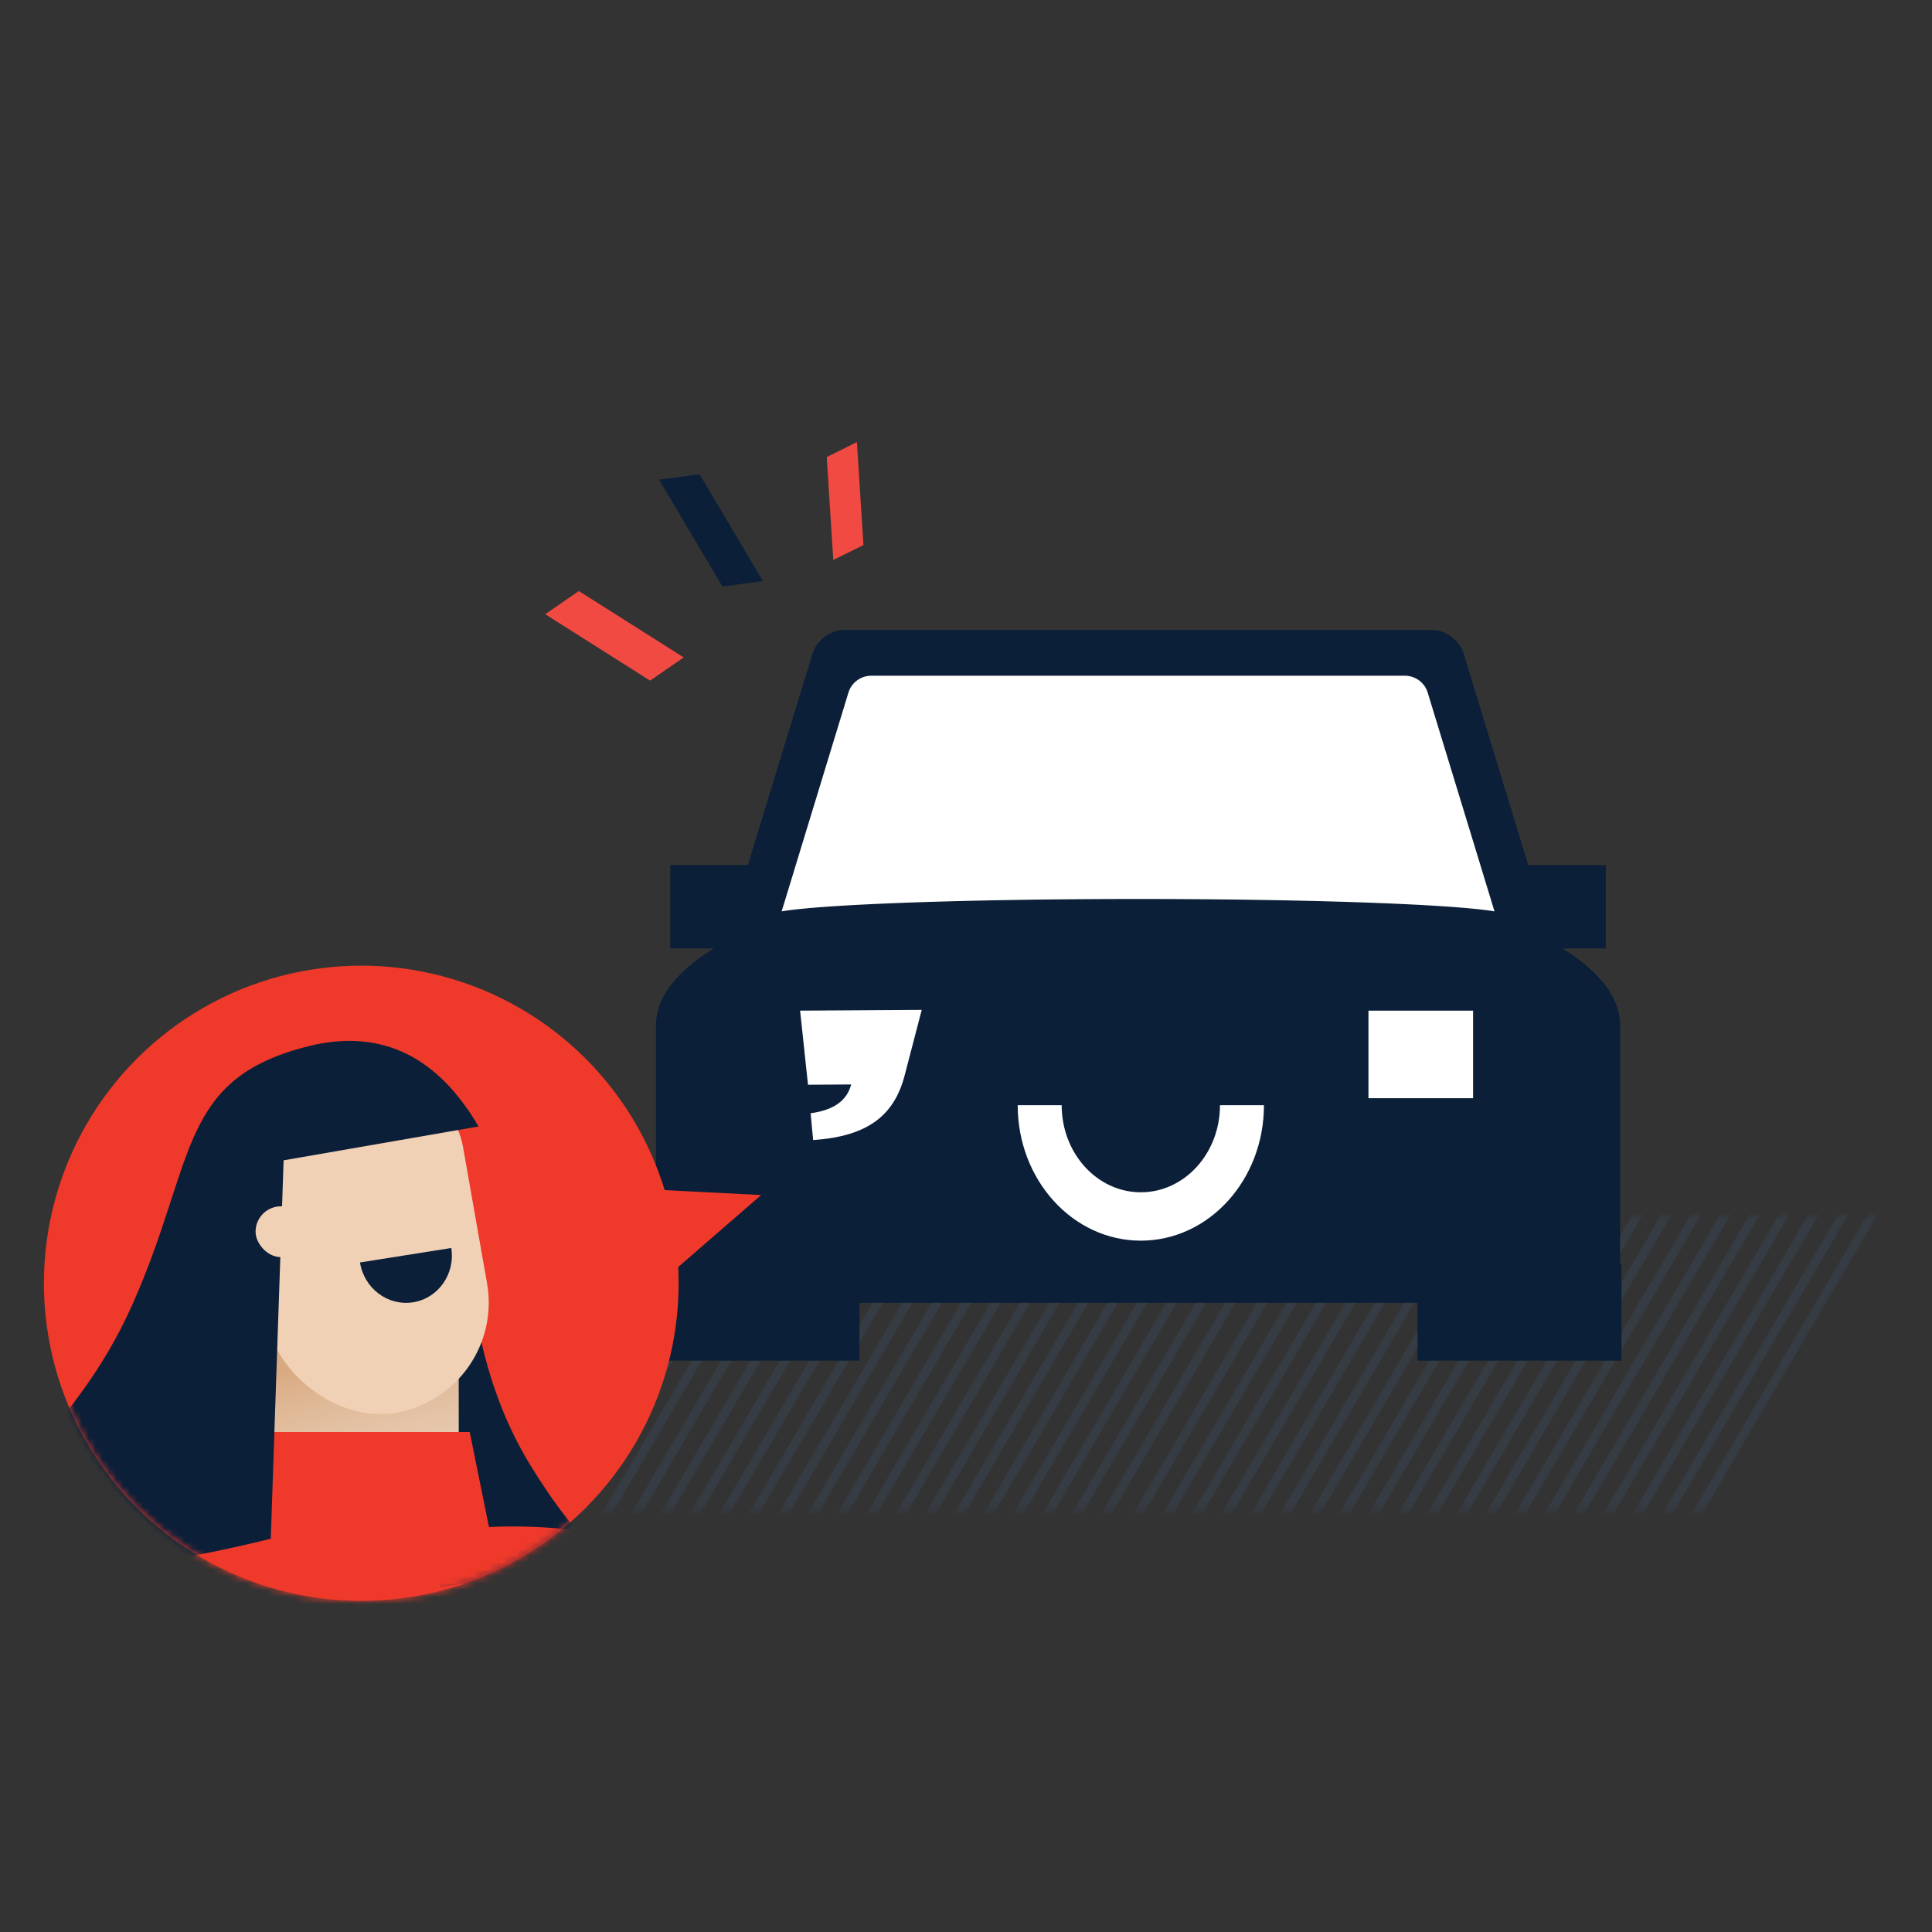 <svg width="280" height="280" viewBox="0 0 280 280" xmlns="http://www.w3.org/2000/svg" xmlns:xlink="http://www.w3.org/1999/xlink">
    <rect x="0" y="0" width="280" height="280" fill="#333333" stroke="none"/>
    <defs>
        <path d="M25.514 0h189.091l-24.03 41.89a1.71 1.71 0 0 1-1.484.86H0L24.03.86A1.71 1.71 0 0 1 25.514 0z" id="vmwlj2myfa"/>
        <path id="zm9k352tce" d="M40.247 41.093 34.04 73.124h32.548l-.032-32.03z"/>
        <path d="M58.142.267 60.93 14.03c17.24-.704 27.477 3.551 30.708 12.765v26.37H0V19.447l22.487-3.161c2.295-6.36 3.443-11.7 3.443-16.02H58.142z" id="odw9uqudfg"/>
        <linearGradient x1="62.374%" y1="138.726%" x2="33.829%" y2="19.977%" id="co9qiszwkf">
            <stop stop-color="#EEE" stop-opacity="0" offset="0%"/>
            <stop stop-color="#D9AA81" offset="100%"/>
        </linearGradient>
        <ellipse id="fq05omqepc" cx="45.995" cy="46.031" rx="45.995" ry="46.031"/>
    </defs>
    <g fill="none" fill-rule="evenodd">
        <g transform="translate(58 176.19)">
            <mask id="8o0uo5kybb" fill="#fff">
                <use xlink:href="#vmwlj2myfa"/>
            </mask>
            <g stroke="#3C4C60" stroke-width="1.282" mask="url(#8o0uo5kybb)" stroke-opacity=".376">
                <path d="M103.312-110.614 1.322 63.048M106.994-109.627 5.004 64.034M110.676-108.64 8.687 65.02M114.358-107.654 12.37 66.008M99.63-111.6-2.36 62.06M95.949-112.587-6.041 61.075M81.243-116.63-20.747 57.033M84.925-115.643-17.065 58.02M88.607-114.656-13.383 59.006M92.288-113.67-9.702 59.992M77.56-117.616-24.428 56.046M73.879-118.603-28.111 55.06M59.175-122.45-42.815 51.211M62.857-121.464-39.133 52.198M66.539-120.478-35.451 53.185M70.22-119.49-31.768 54.171M55.492-123.437-46.497 50.225M51.81-124.424-50.18 49.239M37.105-128.467-64.885 45.196M40.787-127.48-61.203 46.182M44.469-126.494-57.521 47.17M48.15-125.507-53.837 48.156M33.423-129.453-68.567 44.209M29.741-130.44-72.249 43.222M15.037-134.287-86.953 39.375M18.72-133.3-83.272 40.36M22.4-132.314-79.589 41.348M26.082-131.327-75.907 42.335M11.355-135.273-90.635 38.388M7.673-136.26-94.317 37.402M-7.033-140.303-109.023 33.36M-3.35-139.316-105.34 34.345M.331-138.33-101.658 35.332M4.013-137.343-97.976 36.319M-10.715-141.29l-101.99 173.662M-14.397-142.276l-101.99 173.662M125.38-104.793 23.391 68.87M129.062-103.806 27.073 69.855M132.744-102.82 30.755 70.842M136.427-101.833 34.437 71.829M121.698-105.78 19.71 67.883M118.016-106.766 16.026 66.896M169.519-92.957 67.529 80.706M173.2-91.97 71.21 81.692M176.882-90.984 74.892 82.68M180.564-89.997 78.574 83.666M165.837-93.943 63.847 79.719M162.155-94.93 60.165 78.733M147.45-98.778 45.461 74.885M151.133-97.791 49.143 75.872M154.815-96.804 52.825 76.858M158.497-95.818 56.507 77.845M143.768-99.764 41.778 73.898M140.086-100.75 38.096 72.911"/>
                <g>
                    <path d="M303.382-59.15 201.392 114.51M307.064-58.164l-101.99 173.662M310.746-57.177 208.757 116.484M314.428-56.19 212.44 117.47M299.7-60.137 197.71 113.524M296.019-61.124l-101.99 173.662M281.313-65.166l-101.99 173.662M284.995-64.18l-101.99 173.663M288.677-63.193l-101.99 173.662M292.358-62.207l-101.99 173.663M277.63-66.153 175.642 107.51M273.949-67.14l-101.99 173.663M259.245-70.987l-101.99 173.662M262.927-70l-101.99 173.662M266.609-69.014l-101.99 173.662M270.29-68.028 168.302 105.635M255.562-71.974 153.573 101.689M251.88-72.96 149.89 100.701M237.175-77.004 135.185 96.66M240.857-76.017 138.867 97.646M244.539-75.03 142.549 98.632M248.22-74.044 146.233 99.62M233.493-77.99 131.503 95.672M229.811-78.977 127.821 94.686M215.107-82.823 113.117 90.838M218.79-81.837 116.798 91.825M222.47-80.85 120.481 92.81M226.152-79.864 124.163 93.798M211.425-83.81 109.435 89.852M207.743-84.797 105.753 88.865M193.037-88.84 91.047 84.822M196.72-87.853 94.73 85.81M200.401-86.866 98.412 86.795M204.083-85.88 102.094 87.782M189.355-89.826 87.365 83.835M185.673-90.813 83.683 82.85M321.768-54.316 219.78 119.346M318.086-55.303 216.096 118.36"/>
                </g>
            </g>
        </g>
        <path fill="#0B1F38" d="M213.858 137.454h18.864V125.37h-18.864zM97.138 137.454h18.863V125.37H97.138z"/>
        <path d="M113.28 132.084c6.013-1.034 26.86-1.798 51.65-1.798 24.81 0 45.674.765 51.667 1.801l-9.675-31.673a3.456 3.456 0 0 0-3.348-2.478h-77.275a3.456 3.456 0 0 0-3.349 2.478l-9.67 31.67zm121.522 16.508v40.219H95.06v-40.22c0-4.407 3.63-8.53 9.936-12.054.022-.102.05-.204.08-.307l12.673-41.5c.554-1.815 2.467-3.43 4.634-3.43h85.107c2.168 0 4.081 1.615 4.636 3.43l12.676 41.5c.032.106.06.213.082.319 6.296 3.52 9.918 7.639 9.918 12.043z" fill="#0B1F38"/>
        <g fill="#FFF">
            <path d="M165.338 172.795c6.335 0 11.47-5.649 11.47-12.618h6.373c0 10.84-7.989 19.628-17.843 19.628-9.855 0-17.844-8.787-17.844-19.628h6.373c0 6.97 5.135 12.618 11.47 12.618zM115.957 146.47l1.143 10.738 6.261-.04c-.627 2.347-2.5 3.708-5.88 4.173l.363 3.881c8.07-.534 11.79-3.678 13.275-9.41l2.464-9.451-17.626.11zM198.327 159.158h15.165v-12.687h-15.165z"/>
        </g>
        <path d="M113.28 132.084c6.013-1.034 26.86-1.798 51.65-1.798 24.81 0 45.674.765 51.667 1.801l-9.675-31.673a3.456 3.456 0 0 0-3.348-2.478H126.3a3.456 3.456 0 0 0-3.348 2.478l-9.67 31.67z" fill="#FFF"/>
        <path d="M235 183.279v13.913h-29.565v-13.913H235zm-110.435 1.739v12.174H95v-12.174h29.565z" fill="#0B1F38"/>
        <g transform="translate(6.363 139.95)">
            <mask id="9ibx7j5iqd" fill="#fff">
                <use xlink:href="#fq05omqepc"/>
            </mask>
            <use fill="#EF392A" xlink:href="#fq05omqepc"/>
            <path d="M63.034 52.816c1.461 7.221 3.884 13.639 7.268 19.253 3.385 5.614 7.1 10.427 11.143 14.438l-23.988 3.555-.618-29.907 6.195-7.339z" fill="#0B1F38" mask="url(#9ibx7j5iqd)"/>
            <g mask="url(#9ibx7j5iqd)">
                <g transform="translate(-6.47 10.336)">
                    <use fill="#F1D1B5" xlink:href="#zm9k352tce"/>
                    <use fill="url(#co9qiszwkf)" xlink:href="#zm9k352tce"/>
                    <rect fill="#F1D1B5" transform="rotate(-10 53.014 28.624)" x="36.83" y="2.412" width="32.367" height="52.424" rx="16.183"/>
                    <path d="M52.28 32.679c.596 3.766 4.04 6.35 7.694 5.772 3.652-.579 6.13-4.101 5.533-7.867L52.28 32.679z" fill="#0B1F38"/>
                    <use fill="#EF392A" xlink:href="#odw9uqudfg" transform="translate(10.041 56.984)"/>
                    <path d="M69.462 12.97 41.21 17.877l-1.862 54.843C16.742 78.262 3.66 78.411.103 73.166c-.545-.803 1.27-1.028.937-1.96-2.93-8.194 9.68-13.25 18.208-32.325 9.497-21.244 6.43-33.13 26.416-37.747 9.987-2.144 17.92 1.801 23.798 11.837z" fill="#0B1F38"/>
                    <rect fill="#F1D1B5" x="37.146" y="24.542" width="8.518" height="7.362" rx="3.681"/>
                </g>
            </g>
        </g>
        <g fill-rule="nonzero">
            <path fill="#F14A42" d="m124.189 64.075-4.371 2.161.948 14.917 4.371-2.16zM79.012 89.016l4.873-3.36L99.09 95.28l-4.873 3.36z"/>
            <path fill="#0B1F38" d="m95.523 69.521 5.868-.782 9.178 15.479L104.7 85z"/>
        </g>
        <path d="m82.077 171.751 28.24 1.444-17.061 14.796-11.179-16.24z" fill="#EF392A"/>
    </g>
</svg>

